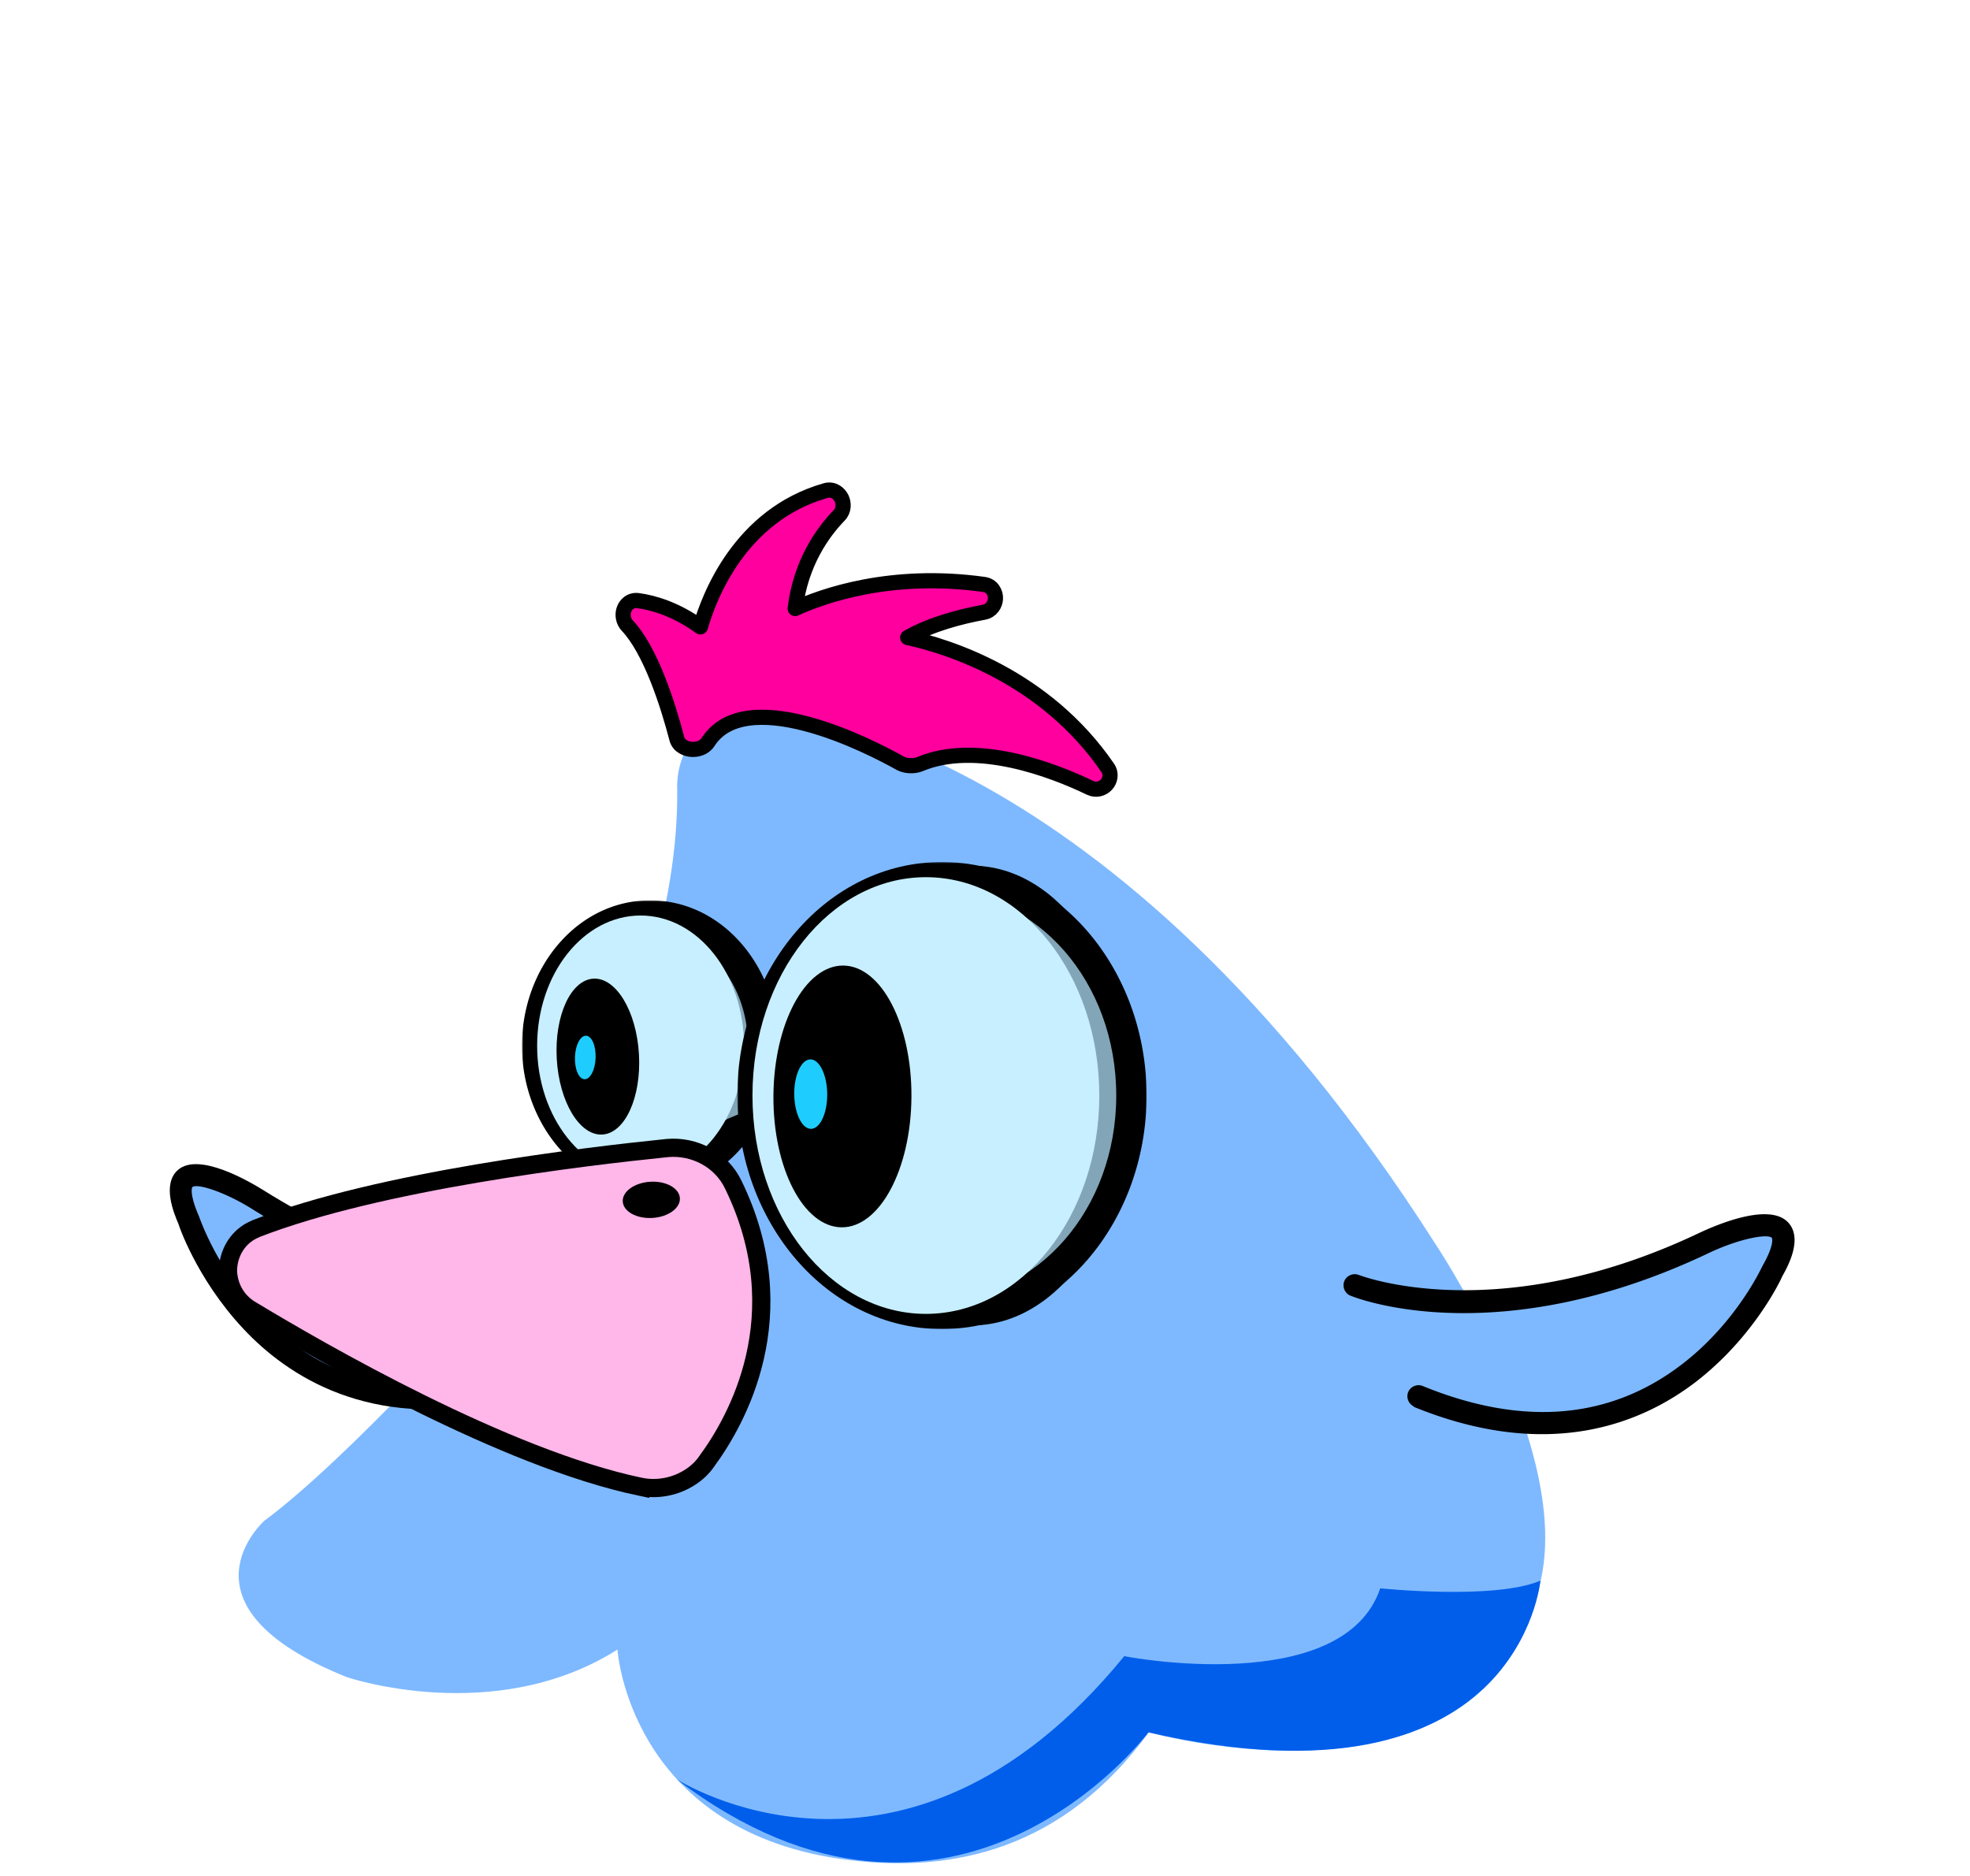 <svg width="649" height="618" fill="none" xmlns="http://www.w3.org/2000/svg"><path d="M223.103 260.153s-2.398-28.777 34.078-25.243c0 0 108.546 7.068 215.451 174.557 0 0 42.913 63.865 35.592 107.914-14.262 85.953-129.75 53.39-129.75 53.39-27.767 37.99-63.991 47.204-101.982 41.651-69.292-10.224-73.079-68.914-73.079-68.914-40.515 25.622-89.108 9.087-89.108 9.087-58.69-23.476-27.263-51.496-27.263-51.496 27.768-20.573 73.71-72.069 73.71-72.069s63.234-89.613 62.351-168.877z" fill="#7EB9FF"/><path d="M454.709 523.321s37.738 3.913 52.758-2.524c0 0-6.816 78.001-129.119 49.981 0 0-63.865 85.196-155.498 15.399 0 0 74.846 48.467 147.546-40.516 0 .127 72.07 13.884 84.313-22.34z" fill="#005EEB"/><path d="M222.974 243.356c.687 2.626 3.277 3.452 4.897 3.551 1.675.104 4.075-.407 5.356-2.386 3.036-4.691 7.613-7.076 13.205-7.879 5.667-.814 12.261.026 18.939 1.761 13.345 3.466 26.269 10.3 31.203 13.061 1.034.578 2.267.783 3.282.815 1.028.033 2.217-.101 3.232-.527 9.197-3.859 20.091-3.449 30.398-1.224 10.266 2.215 19.647 6.166 25.618 9.038 2.06.991 4.171.265 5.382-1.043 1.231-1.328 1.789-3.562.435-5.537-20.674-30.171-52.671-40.032-65.892-42.937 7.647-4.355 17.326-6.894 25.116-8.328 2.546-.469 3.743-2.675 3.804-4.525.062-1.883-1.063-4.252-3.792-4.633-30.84-4.303-53.357 3.879-62.196 7.937 1.83-15.027 9.042-25.069 14.487-30.685 1.666-1.718 1.538-4.075.797-5.625-.749-1.568-2.661-3.286-5.258-2.546-28.311 8.072-38.435 35.141-41.234 44.9-8.01-5.784-15.316-7.94-20.56-8.652-1.153-.157-2.249.14-3.117.808-.826.635-1.32 1.501-1.568 2.332-.481 1.603-.213 3.654 1.183 5.13 3.738 3.949 7.083 10.346 9.89 17.365 2.783 6.957 4.937 14.265 6.393 19.829z" fill="#FF009F" stroke="#000" stroke-width="5" stroke-linejoin="round"/><path d="M196.175 422.189s-47.031 13.377-111.16-26.92c0 0-35.32-22.25-23.05 6.555 0 0 25.61 78.302 110.094 54.191" fill="#7EB9FF"/><path d="M173.528 459.433c1.654-.712 2.548-2.579 2.035-4.379-.563-1.913-2.619-3.049-4.481-2.517-33.62 9.624-61.576 3.875-82.96-16.964-16.159-15.679-22.494-34.643-22.543-34.757l-.147-.341c-3.279-7.615-2.066-9.35-2.066-9.35 1.52-1.328 10.74 1.574 19.885 7.337 64.814 40.676 111.98 27.915 114.062 27.288 1.862-.532 2.928-2.608 2.365-4.521-.562-1.914-2.619-3.049-4.481-2.517-.6.123-46.443 12.314-108.208-26.44-4.995-3.104-21.584-12.803-28.396-6.772-5.292 4.704-1.292 14.299.176 17.709.66 2.141 7.534 21.143 24.255 37.522 16.207 15.793 44.942 31.85 90.222 18.958.062-.161.172-.208.282-.256z" fill="#000"/><path d="M446.335 423.442s46.238 18.821 115.093-13.96c0 0 37.93-18.11 22.662 9.223 0 0-33.672 75.204-116.723 41.312" fill="#7EB9FF"/><path d="M465.542 463.263a3.71 3.71 0 01-1.623-4.609c.758-1.845 2.951-2.74 4.781-1.992 33.047 13.515 61.89 11.024 85.587-7.297 17.897-13.776 26.187-31.975 26.248-32.083l.182-.323c4.072-7.223 3.017-9.096 3.017-9.096-1.405-1.502-11.017.324-20.839 5.015-69.586 33.08-116.021 14.858-118.065 13.99-1.83-.748-2.702-2.944-1.943-4.789.759-1.846 2.952-2.74 4.782-1.993.594.194 45.747 17.693 112.061-13.823 5.359-2.518 23.1-10.275 29.39-3.461 4.886 5.311-.112 14.427-1.936 17.661-.88 2.06-9.718 20.234-28.255 34.645-17.958 13.884-48.613 26.577-93.128 8.443-.046-.168-.152-.228-.259-.288z" fill="#000"/><ellipse cx="320.209" cy="360.968" rx="52.38" ry="75.73" fill="#000"/><mask id="prefix__a" maskUnits="userSpaceOnUse" x="171.953" y="296.645" width="115" height="96" fill="#000"><path fill="#fff" d="M171.953 296.645h115v96h-115z"/><path fill-rule="evenodd" clip-rule="evenodd" d="M241.997 373.093c-6.819 8.822-16.752 14.378-27.81 14.378-20.564 0-37.234-19.213-37.234-42.913 0-23.7 16.67-42.913 37.234-42.913 19.096 0 34.835 16.568 36.984 37.913 1.606 2.571 3.75 4.695 6.561 5.632 1.527.509 3.08.941 4.612 1.307 1.429.341 1.499 3.985.05 4.227-1.226.204-1.37 1.914-.196 2.322 7.121 2.477 16.615 5.84 18.253 6.659 2.524 1.262 0 5.049-11.991 4.418-5.695-.3-10.338-.318-13.61-.239-1.579.038-2.096 1.969-.782 2.845 1.285.856.835 2.859-.689 3.103-2.669.428-5.436.919-6.376 1.232-.546.183-2.48.974-5.006 2.029z"/></mask><path fill-rule="evenodd" clip-rule="evenodd" d="M241.997 373.093c-6.819 8.822-16.752 14.378-27.81 14.378-20.564 0-37.234-19.213-37.234-42.913 0-23.7 16.67-42.913 37.234-42.913 19.096 0 34.835 16.568 36.984 37.913 1.606 2.571 3.75 4.695 6.561 5.632 1.527.509 3.08.941 4.612 1.307 1.429.341 1.499 3.985.05 4.227-1.226.204-1.37 1.914-.196 2.322 7.121 2.477 16.615 5.84 18.253 6.659 2.524 1.262 0 5.049-11.991 4.418-5.695-.3-10.338-.318-13.61-.239-1.579.038-2.096 1.969-.782 2.845 1.285.856.835 2.859-.689 3.103-2.669.428-5.436.919-6.376 1.232-.546.183-2.48.974-5.006 2.029z" fill="#82A6B8"/><path d="M241.997 373.093l-1.927-4.614c-.8.334-1.499.87-2.029 1.556l3.956 3.058zm9.174-33.535l-4.975.501c.077.764.328 1.499.735 2.15l4.24-2.651zm6.561 5.632l-1.581 4.744 1.581-4.744zm4.612 1.307l1.16-4.864-1.16 4.864zm.05 4.227l.822 4.932-.822-4.932zm-.196 2.322l1.642-4.723-1.642 4.723zm18.253 6.659l-2.236 4.472 2.236-4.472zm-11.991 4.418l-.263 4.993.263-4.993zm-13.61-.239l-.12-4.999.12 4.999zm-.782 2.845l-2.773 4.16 2.773-4.16zm-.689 3.103l-.792-4.937.792 4.937zm-6.376 1.232l1.582 4.744-1.582-4.744zm-8.962-1.029c-6.01 7.776-14.557 12.436-23.854 12.436v10c12.82 0 24.138-6.452 31.766-16.321l-7.912-6.115zm-23.854 12.436c-17.159 0-32.234-16.284-32.234-37.913h-10c0 25.772 18.266 47.913 42.234 47.913v-10zm-32.234-37.913c0-21.629 15.075-37.913 32.234-37.913v-10c-23.968 0-42.234 22.141-42.234 47.913h10zm32.234-37.913c15.953 0 30.055 14.007 32.009 33.414l9.95-1.001c-2.344-23.283-19.719-42.413-41.959-42.413v10zm45.126 33.802c-1.334-.445-2.664-1.557-3.902-3.539l-8.48 5.301c1.975 3.159 4.932 6.296 9.22 7.725l3.162-9.487zm4.191 1.186a49.962 49.962 0 01-4.191-1.186l-3.162 9.487a59.836 59.836 0 005.033 1.426l2.32-9.727zm-.288 14.023c2.62-.437 3.972-2.353 4.526-3.56.566-1.232.721-2.505.706-3.525-.016-1.031-.213-2.258-.765-3.431-.519-1.104-1.751-2.927-4.179-3.507l-2.32 9.727c-1.714-.409-2.401-1.648-2.55-1.965-.182-.387-.184-.624-.185-.671-.001-.036-.01-.331.206-.801.204-.445 1.022-1.815 2.917-2.131l1.644 9.864zm.624-7.333c3.7 1.287 3.278 6.683-.624 7.333l-1.644-9.864c-6.353 1.059-7.063 9.873-1.017 11.976l3.285-9.445zm18.847 6.91c-1.153-.576-4.305-1.745-7.608-2.938-3.495-1.263-7.67-2.73-11.239-3.972l-3.285 9.445a1065.13 1065.13 0 0111.127 3.932c1.723.622 3.255 1.186 4.447 1.64.597.227 1.092.421 1.474.576.19.078.341.141.454.191l.158.07 4.472-8.944zm-14.49 13.883c6.313.332 11.101-.41 14.162-2.139 1.413-.799 3.55-2.456 3.926-5.306.449-3.4-1.853-5.566-3.598-6.438l-4.472 8.944c-.483-.241-2.155-1.461-1.844-3.815.239-1.805 1.469-2.318 1.067-2.091-.568.321-3.037 1.157-8.715.858l-.526 9.987zm-13.226-.234c3.145-.076 7.66-.059 13.226.234l.526-9.987c-5.824-.306-10.594-.326-13.993-.244l.241 9.997zm1.871-6.313c1.183.789 1.743 2.317 1.357 3.736-.396 1.453-1.722 2.541-3.228 2.577l-.241-9.997c-3.085.075-5.46 2.147-6.18 4.794-.711 2.613.247 5.545 2.745 7.21l5.547-8.32zm-2.671 12.2c5.923-.95 7.816-8.77 2.671-12.2l-5.547 8.32c-2.576-1.717-1.583-5.533 1.292-5.994l1.584 9.874zm-5.586 1.039c-.018.006.126-.039.525-.128.359-.08.818-.173 1.358-.275a143.55 143.55 0 013.703-.636l-1.584-9.874c-1.356.218-2.765.456-3.971.683-1.082.204-2.348.461-3.194.743l3.163 9.487zm-4.66 1.898c1.256-.525 2.354-.979 3.199-1.322a83.951 83.951 0 011.36-.539c.087-.033.114-.042.101-.037l-3.163-9.487c-.772.257-2.941 1.151-5.352 2.158l3.855 9.227z" fill="#000" mask="url(#prefix__a)"/><ellipse cx="211.032" cy="344.558" rx="34.078" ry="42.913" fill="#C7EFFF"/><ellipse cx="196.96" cy="348.13" rx="13.56" ry="25.722" transform="rotate(-3.285 196.96 348.13)" fill="#000"/><path d="M192.527 356.586c1.549.055 2.698-1.193 3.403-2.553.745-1.434 1.214-3.365 1.289-5.459.074-2.094-.258-4.053-.898-5.536-.608-1.406-1.665-2.733-3.215-2.788-1.549-.055-2.698 1.193-3.404 2.553-.744 1.434-1.214 3.365-1.288 5.459-.074 2.094.258 4.053.898 5.536.608 1.406 1.665 2.733 3.215 2.788z" fill="#1ECDFD" stroke="#000" stroke-width="2"/><path d="M210.879 489.838l.013.002c5.759 1.185 11.765-.021 16.629-3.226 2.15-1.416 3.998-3.171 5.362-5.216 9.575-13.031 29.724-47.894 8.68-91.081-3.927-8.214-12.757-12.857-21.725-12.061l-.019.002-.019.002c-27.041 2.752-94.838 10.763-135.276 26.473l-.066.025-.064.029c-.748.331-1.796.816-2.687 1.403-4.234 2.789-6.614 7.59-6.596 12.648v.066l.003.066c.243 5.111 2.858 9.724 7.218 12.419l.013.008.012.008c11.929 7.213 32.928 19.47 56.469 31.088 23.495 11.595 49.72 22.653 72.053 27.345z" fill="#FFB6E9" stroke="#000" stroke-width="6"/><path d="M223.978 394.767c-.196-3.293-4.566-5.713-9.762-5.404-5.196.309-9.25 3.229-9.054 6.522.196 3.293 4.566 5.712 9.762 5.404 5.196-.309 9.25-3.229 9.054-6.522z" fill="#000"/><mask id="prefix__b" maskUnits="userSpaceOnUse" x="242.894" y="284.016" width="135" height="154" fill="#000"><path fill="#fff" d="M242.894 284.016h135v154h-135z"/><path d="M372.736 360.959c0 39.733-27.947 71.943-62.421 71.943-34.474 0-62.421-32.21-62.421-71.943s27.947-71.943 62.421-71.943c34.474 0 62.421 32.21 62.421 71.943z"/></mask><path d="M372.736 360.959c0 39.733-27.947 71.943-62.421 71.943-34.474 0-62.421-32.21-62.421-71.943s27.947-71.943 62.421-71.943c34.474 0 62.421 32.21 62.421 71.943z" fill="#82A6B8"/><path d="M367.736 360.959c0 37.661-26.351 66.943-57.421 66.943v10c37.879 0 67.421-35.139 67.421-76.943h-10zm-57.421 66.943c-31.07 0-57.421-29.282-57.421-66.943h-10c0 41.804 29.543 76.943 67.421 76.943v-10zm-57.421-66.943c0-37.662 26.351-66.943 57.421-66.943v-10c-37.878 0-67.421 35.138-67.421 76.943h10zm57.421-66.943c31.07 0 57.421 29.281 57.421 66.943h10c0-41.805-29.542-76.943-67.421-76.943v10z" fill="#000" mask="url(#prefix__b)"/><ellipse cx="305.025" cy="360.959" rx="57.131" ry="71.943" fill="#C7EFFF"/><ellipse cx="277.533" cy="361.258" rx="22.733" ry="43.123" transform="rotate(.342 277.533 361.258)" fill="#000"/><path d="M267.204 372.93c2.11-.02 3.703-1.801 4.705-3.967 1.038-2.242 1.637-5.26 1.605-8.534-.032-3.273-.689-6.279-1.77-8.5-1.044-2.146-2.671-3.896-4.78-3.876-2.11.02-3.703 1.802-4.705 3.967-1.038 2.242-1.637 5.261-1.605 8.534.032 3.273.688 6.28 1.769 8.501 1.045 2.146 2.672 3.896 4.781 3.875z" fill="#1ECDFD" stroke="#000" stroke-width="2"/></svg>